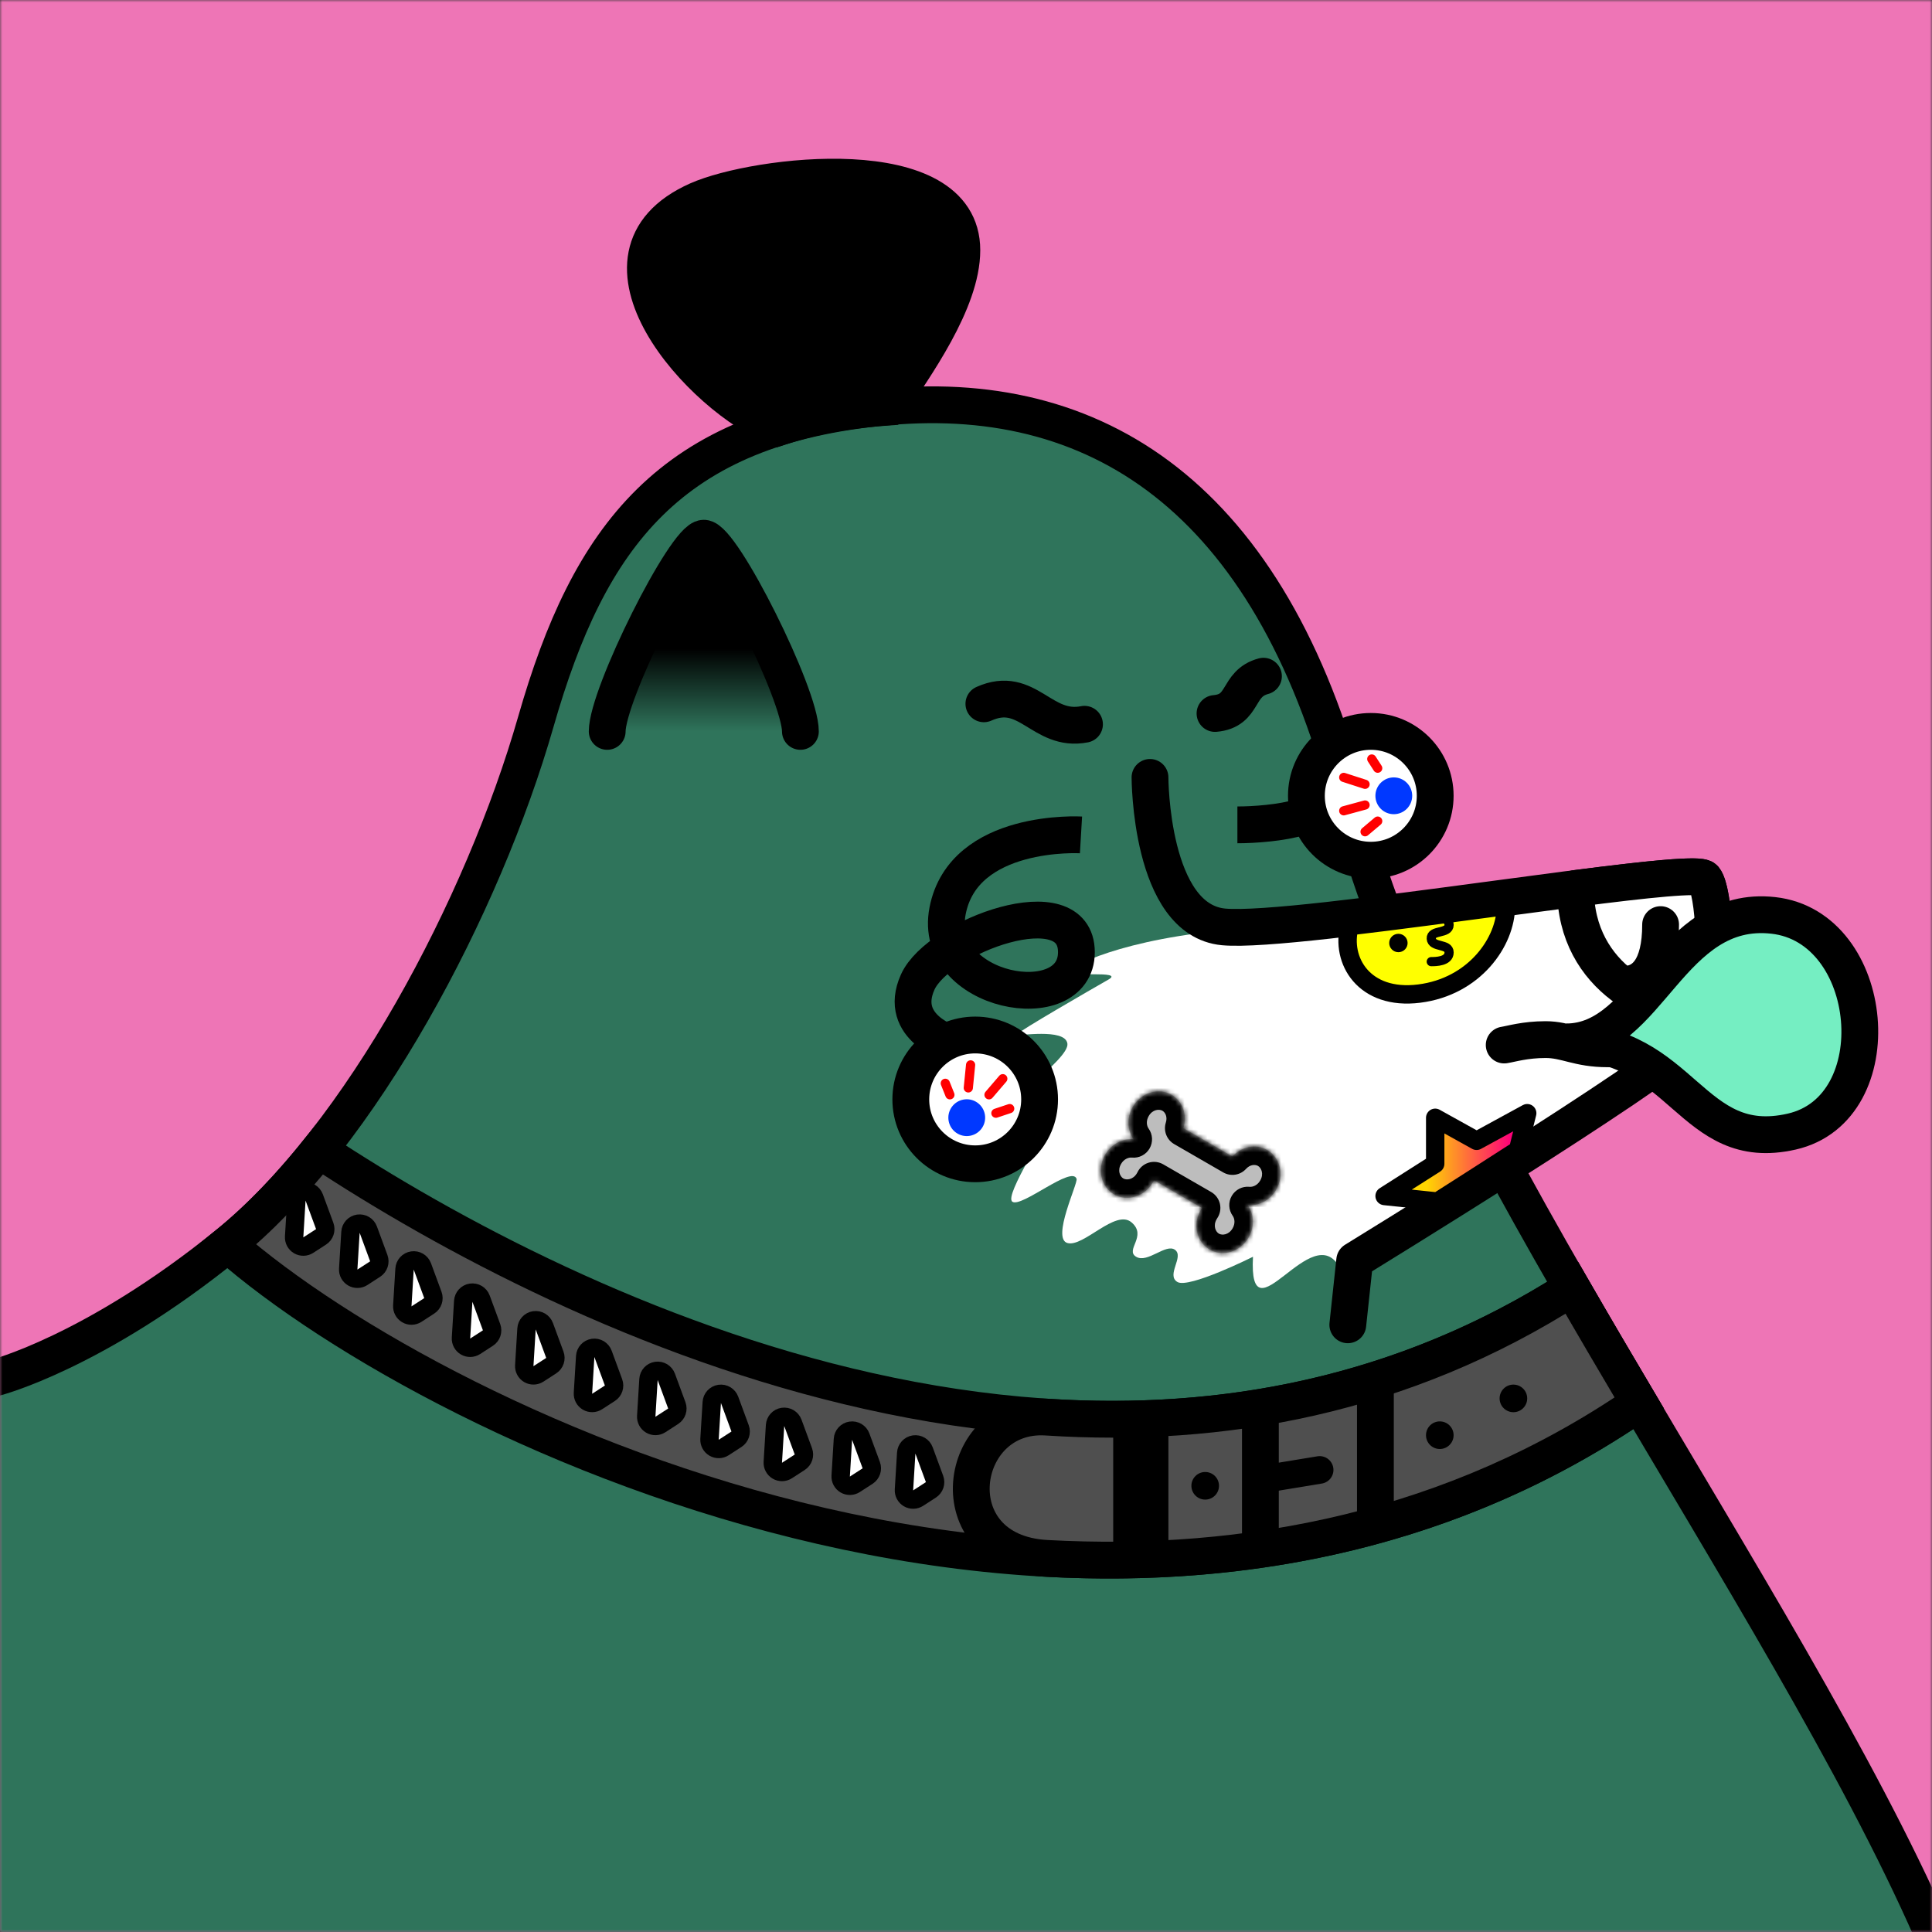 <svg width="420" height="420" viewBox="0 0 420 420" fill="none" xmlns="http://www.w3.org/2000/svg"><rect x="0" y="0" width="420" height="420" fill="#333333" stroke="none"/><g id="0_doggo" clip-path="url(#0_clip0_1125_1439)"><g id="0_Background"><mask id="0_mask0_1125_1439" style="mask-type:alpha" maskUnits="userSpaceOnUse" x="0" y="0" width="420" height="420"><rect id="0_mask" width="420" height="420" fill="#F0F0F0"/></mask><g mask="url(#0_mask0_1125_1439)"><rect id="0_color" width="420" height="420" fill="#EE75B6"/></g></g></g><defs><clipPath id="0_clip0_1125_1439"><rect width="420" height="420" fill="white"/></clipPath></defs><g id="1_doggo" clip-path="url(#1_clip0_1125_2127)"><g id="1_Much Thick Body"><mask id="1_mask0_1125_2127" style="mask-type:alpha" maskUnits="userSpaceOnUse" x="0" y="0" width="420" height="420"><rect id="1_square" width="420" height="420" fill="white"/></mask><g mask="url(#1_mask0_1125_2127)"><path id="1_Fill" d="M0 299.5C0 299.5 20.5 294 49.5 270.5C78.5 247 105 197 116.5 156.857C128 116.713 145.572 92.702 192.931 88.443C240.291 84.184 277.549 110.084 294 177C310.451 243.916 388 347 420 420H0V299.5Z" fill="#2F745B"/><path id="1_Stroke" d="M420 420C388 347 310.451 243.916 294 177C277.549 110.084 240.291 84.184 192.931 88.443C145.572 92.702 128 116.713 116.5 156.857C105 197 78.5 247 49.5 270.5C20.5 294 -1 299.5 -1 299.5" stroke="black" stroke-width="8"/></g></g></g><defs><clipPath id="1_clip0_1125_2127"><rect width="420" height="420" fill="white"/></clipPath></defs><g id="2_doggo" clip-path="url(#2_clip0_1125_3039)"><g id="2_Much Thick Necklace"><g id="2_Group 10"><path id="2_Stroke" d="M49.5 270.5C56.319 264.974 63 257.983 69.38 250C124.398 286.333 242.5 343.5 341.718 280C346.493 288.286 351.403 296.639 356.352 305C245 381.5 96.068 311.333 49.5 270.5Z" fill="#4F4F4F" stroke="black" stroke-width="8"/><path id="2_Stroke_2" d="M341.718 280C346.493 288.286 351.403 296.639 356.352 305C316.108 332.648 270.955 341.139 227.5 338.78C203.5 337.478 208 306.794 227.5 308.064C265.376 310.53 304.851 303.595 341.718 280Z" fill="#4F4F4F" stroke="black" stroke-width="8"/><path id="2_Vector 114" d="M248 316V335" stroke="black" stroke-width="12" stroke-linecap="square"/><circle id="2_Ellipse 15" cx="313" cy="312" r="3" fill="black"/><circle id="2_Ellipse 17" cx="262" cy="323" r="3" fill="black"/><path id="2_Vector 115" d="M274.514 318.54L271.553 319.026L272.526 324.947L275.486 324.46L274.514 318.54ZM287.365 322.509C289 322.241 290.108 320.698 289.84 319.063C289.571 317.428 288.028 316.32 286.393 316.589L287.365 322.509ZM275.486 324.46L287.365 322.509L286.393 316.589L274.514 318.54L275.486 324.46Z" fill="black"/><circle id="2_Ellipse 16" cx="329" cy="304" r="3" fill="black"/><path id="2_Vector 117" d="M299 306V328" stroke="black" stroke-width="8" stroke-linecap="square"/><path id="2_Vector 119" d="M274 307L274 336" stroke="black" stroke-width="8" stroke-linecap="square"/></g><path id="2_Vector 126" d="M200.877 315.309C200.55 314.421 199.645 313.884 198.709 314.021C197.773 314.159 197.062 314.933 197.004 315.878L196.514 323.874C196.468 324.627 196.85 325.342 197.501 325.723C198.153 326.103 198.963 326.085 199.597 325.675L202.371 323.88C203.156 323.372 203.485 322.387 203.161 321.509L200.877 315.309Z" fill="white" stroke="black" stroke-width="4" stroke-linecap="square" stroke-linejoin="round"/><path id="2_Vector 127" d="M187.119 312.309C186.792 311.421 185.888 310.884 184.952 311.021C184.016 311.159 183.304 311.933 183.246 312.878L182.757 320.874C182.711 321.627 183.093 322.342 183.744 322.723C184.396 323.103 185.206 323.085 185.84 322.675L188.614 320.88C189.399 320.372 189.727 319.387 189.404 318.509L187.119 312.309Z" fill="white" stroke="black" stroke-width="4" stroke-linecap="square" stroke-linejoin="round"/><path id="2_Vector 128" d="M172.362 309.309C172.035 308.421 171.131 307.884 170.195 308.021C169.259 308.159 168.547 308.933 168.489 309.878L168 317.874C167.953 318.627 168.335 319.342 168.987 319.723C169.638 320.103 170.449 320.085 171.082 319.675L173.856 317.88C174.642 317.372 174.97 316.387 174.647 315.509L172.362 309.309Z" fill="white" stroke="black" stroke-width="4" stroke-linecap="square" stroke-linejoin="round"/><path id="2_Vector 129" d="M158.605 304.309C158.278 303.421 157.373 302.884 156.437 303.021C155.501 303.159 154.789 303.933 154.732 304.878L154.242 312.874C154.196 313.627 154.578 314.342 155.229 314.723C155.881 315.103 156.691 315.085 157.325 314.675L160.099 312.88C160.884 312.372 161.212 311.387 160.889 310.509L158.605 304.309Z" fill="white" stroke="black" stroke-width="4" stroke-linecap="square" stroke-linejoin="round"/><path id="2_Vector 130" d="M144.847 299.309C144.52 298.421 143.616 297.884 142.68 298.021C141.744 298.159 141.032 298.933 140.974 299.878L140.485 307.874C140.439 308.627 140.82 309.342 141.472 309.723C142.124 310.103 142.934 310.085 143.568 309.675L146.342 307.88C147.127 307.372 147.455 306.387 147.132 305.509L144.847 299.309Z" fill="white" stroke="black" stroke-width="4" stroke-linecap="square" stroke-linejoin="round"/><path id="2_Vector 131" d="M131.09 294.309C130.763 293.421 129.858 292.884 128.922 293.021C127.986 293.159 127.275 293.933 127.217 294.878L126.727 302.874C126.681 303.627 127.063 304.342 127.715 304.723C128.366 305.103 129.177 305.085 129.81 304.675L132.584 302.88C133.37 302.372 133.698 301.387 133.374 300.509L131.09 294.309Z" fill="white" stroke="black" stroke-width="4" stroke-linecap="square" stroke-linejoin="round"/><path id="2_Vector 132" d="M118.332 288.309C118.005 287.421 117.101 286.884 116.165 287.021C115.229 287.159 114.517 287.933 114.46 288.878L113.97 296.874C113.924 297.627 114.306 298.342 114.957 298.723C115.609 299.103 116.419 299.085 117.053 298.675L119.827 296.88C120.612 296.372 120.94 295.387 120.617 294.509L118.332 288.309Z" fill="white" stroke="black" stroke-width="4" stroke-linecap="square" stroke-linejoin="round"/><path id="2_Vector 133" d="M104.575 282.309C104.248 281.421 103.344 280.884 102.408 281.021C101.472 281.159 100.76 281.933 100.702 282.878L100.213 290.874C100.167 291.627 100.548 292.342 101.2 292.723C101.851 293.103 102.662 293.085 103.295 292.675L106.069 290.88C106.855 290.372 107.183 289.387 106.86 288.509L104.575 282.309Z" fill="white" stroke="black" stroke-width="4" stroke-linecap="square" stroke-linejoin="round"/><path id="2_Vector 134" d="M91.818 275.309C91.491 274.421 90.586 273.884 89.65 274.021C88.714 274.159 88.003 274.933 87.945 275.878L87.455 283.874C87.409 284.627 87.791 285.342 88.443 285.723C89.094 286.103 89.905 286.085 90.538 285.675L93.312 283.88C94.097 283.372 94.426 282.387 94.102 281.509L91.818 275.309Z" fill="white" stroke="black" stroke-width="4" stroke-linecap="square" stroke-linejoin="round"/><path id="2_Vector 135" d="M80.061 267.309C79.734 266.421 78.829 265.884 77.893 266.021C76.957 266.159 76.245 266.933 76.188 267.878L75.698 275.874C75.652 276.627 76.034 277.342 76.685 277.723C77.337 278.103 78.147 278.085 78.781 277.675L81.555 275.88C82.34 275.372 82.668 274.387 82.345 273.509L80.061 267.309Z" fill="white" stroke="black" stroke-width="4" stroke-linecap="square" stroke-linejoin="round"/><path id="2_Vector 136" d="M68.303 260.309C67.976 259.421 67.072 258.884 66.136 259.021C65.2 259.159 64.488 259.933 64.43 260.878L63.941 268.874C63.895 269.627 64.276 270.342 64.928 270.723C65.579 271.103 66.39 271.085 67.023 270.675L69.797 268.88C70.583 268.372 70.911 267.387 70.588 266.509L68.303 260.309Z" fill="white" stroke="black" stroke-width="4" stroke-linecap="square" stroke-linejoin="round"/></g></g><defs><clipPath id="2_clip0_1125_3039"><rect width="420" height="420" fill="white"/></clipPath></defs><g id="3_doggo" clip-path="url(#3_clip0_1125_3691)"><g id="3_Mouth"><path id="3_Mouth / Fur" d="M218.099 242.816C216.605 240.823 232.543 230.359 232.045 226.871C231.547 223.384 221.087 225.377 221.087 224.878C221.087 224.38 237.523 214.913 241.01 212.92C244.496 210.927 232.045 212.422 232.045 211.425C232.045 210.429 243.5 203.951 269.399 201.958C295.298 199.965 369.012 190 369.012 190L372 203.951L369 225L300 270.22L291.314 275.701C285.337 264.241 271.391 292.144 272.388 273.21C272.388 273.21 258.442 280.186 255.952 278.691C253.461 277.196 257.446 273.21 255.454 271.715C253.461 270.22 249.477 274.705 246.986 273.21C244.496 271.715 249.477 268.725 245.99 265.736C242.504 262.746 235.531 271.217 232.045 270.22C228.558 269.224 234.366 257.257 234.037 256.269C233.041 253.279 222.083 262.58 220.091 261.252C218.099 259.923 228.558 244.809 227.562 242.816C226.566 240.823 219.593 244.809 218.099 242.816Z" fill="white"/><path id="3_Mouth / " d="M250 169C250 169 250 200 266 201.5C282 203 368 188 370.5 191C373 194 374.5 218.5 367.5 226C360.5 233.5 294.5 274 294.5 274L293 288" stroke="black" stroke-width="8" stroke-linecap="round" stroke-linejoin="round"/><path id="3_Eating Pasta" d="M327 227.177C328.5 226.951 331.5 226 336 226C340.5 226 343 228 349.5 228C356 228 361 226.621 362 226.621" stroke="black" stroke-width="8" stroke-linecap="round"/></g></g><defs><clipPath id="3_clip0_1125_3691"><rect width="420" height="420" fill="white"/></clipPath></defs><g id="4_doggo" clip-path="url(#4_clip0_1125_5281)"><g id="4_Nose"><path id="4_fill \+ stroke" d="M370.5 220.515C373.927 210.369 372.549 193.459 370.5 191C369.6 189.92 357.88 191.173 342.5 193.148C342.5 213 360.5 220.515 370.5 220.515Z" fill="white" stroke="black" stroke-width="8" stroke-linecap="round" stroke-linejoin="round"/><path id="4_Vector 136" d="M353 214C357.5 214 361 210.5 361 201" stroke="black" stroke-width="8" stroke-linecap="round"/></g></g><defs><clipPath id="4_clip0_1125_5281"><rect width="420" height="420" fill="white"/></clipPath></defs><g id="5_doggo" clip-path="url(#5_clip0_1125_5868)"><g id="5_Accessories"><g id="5_star"><path id="5_Mouth / " d="M312 253L312 243L321 248L332 242L330 250C323.918 253.898 317.906 257.784 312.5 261.212L301 260L312 253Z" fill="url(#5_paint0_linear_1125_5868)" stroke="black" stroke-width="4" stroke-linecap="round" stroke-linejoin="round"/></g><g id="5_smile"><path id="5_Mouth / _2" d="M327.373 196.949C315.942 198.479 303.88 200.105 293.373 201.337C291.373 208.755 296.5 217.5 308.5 216C320.5 214.5 327.373 204.755 327.373 196.949Z" fill="#FFFF00" stroke="black" stroke-width="4" stroke-linecap="round" stroke-linejoin="round"/><circle id="5_Ellipse 54" cx="304" cy="205" r="2" fill="black"/><path id="5_Vector 206" d="M311.146 209.051C312.02 209.051 315.02 209.051 315.02 207.051C315.02 205.051 311.272 206.051 311.146 204.051C311.02 202.051 315.02 203.101 315.02 201.051C315.02 199 311.146 199.6 311.146 198" stroke="black" stroke-width="2" stroke-linecap="round"/></g><g id="5_bone"><mask id="5_path-5-inside-1_1125_5868" fill="white"><path fill-rule="evenodd" clip-rule="evenodd" d="M250.877 256.58L261.3 262.597C261.207 262.734 261.119 262.876 261.035 263.021C259.24 266.13 260.111 269.994 262.981 271.651C265.851 273.307 269.632 272.13 271.427 269.021C272.778 266.681 272.618 263.913 271.233 261.981C273.599 262.215 276.076 260.969 277.427 258.629C279.222 255.52 278.351 251.657 275.481 250C273.024 248.581 269.898 249.24 267.924 251.41L257.253 245.25C258.145 242.455 257.153 239.419 254.696 238C251.826 236.343 248.045 237.52 246.25 240.629C244.899 242.969 245.059 245.737 246.444 247.669C244.078 247.436 241.601 248.681 240.25 251.021C238.455 254.13 239.326 257.994 242.196 259.651C245.066 261.307 248.847 260.13 250.642 257.021C250.726 256.876 250.805 256.728 250.877 256.58Z"/></mask><path fill-rule="evenodd" clip-rule="evenodd" d="M250.877 256.58L261.3 262.597C261.207 262.734 261.119 262.876 261.035 263.021C259.24 266.13 260.111 269.994 262.981 271.651C265.851 273.307 269.632 272.13 271.427 269.021C272.778 266.681 272.618 263.913 271.233 261.981C273.599 262.215 276.076 260.969 277.427 258.629C279.222 255.52 278.351 251.657 275.481 250C273.024 248.581 269.898 249.24 267.924 251.41L257.253 245.25C258.145 242.455 257.153 239.419 254.696 238C251.826 236.343 248.045 237.52 246.25 240.629C244.899 242.969 245.059 245.737 246.444 247.669C244.078 247.436 241.601 248.681 240.25 251.021C238.455 254.13 239.326 257.994 242.196 259.651C245.066 261.307 248.847 260.13 250.642 257.021C250.726 256.876 250.805 256.728 250.877 256.58Z" fill="#BDBDBD"/><path d="M250.877 256.58L252.877 253.116C251.916 252.561 250.768 252.43 249.707 252.755C248.646 253.079 247.768 253.83 247.281 254.827L250.877 256.58ZM261.3 262.597L264.615 264.835C265.236 263.915 265.447 262.779 265.197 261.698C264.948 260.617 264.261 259.688 263.3 259.133L261.3 262.597ZM271.233 261.981L271.626 258.001C270.063 257.846 268.554 258.621 267.769 259.981C266.983 261.342 267.067 263.036 267.982 264.312L271.233 261.981ZM267.924 251.41L265.924 254.875C267.552 255.815 269.616 255.494 270.882 254.102L267.924 251.41ZM257.253 245.25L253.443 244.034C252.871 245.825 253.624 247.774 255.253 248.714L257.253 245.25ZM246.444 247.669L246.051 251.65C247.614 251.805 249.123 251.03 249.908 249.669C250.694 248.309 250.61 246.615 249.695 245.338L246.444 247.669ZM248.877 260.044L259.3 266.061L263.3 259.133L252.877 253.116L248.877 260.044ZM257.984 260.359C257.839 260.574 257.701 260.795 257.571 261.021L264.499 265.021C264.536 264.957 264.575 264.895 264.615 264.835L257.984 260.359ZM257.571 261.021C254.825 265.777 255.942 272.206 260.981 275.115L264.981 268.187C264.28 267.782 263.655 266.483 264.499 265.021L257.571 261.021ZM260.981 275.115C266.02 278.024 272.145 275.777 274.891 271.021L267.963 267.021C267.119 268.483 265.681 268.591 264.981 268.187L260.981 275.115ZM274.891 271.021C276.985 267.394 276.833 262.926 274.483 259.65L267.982 264.312C268.404 264.901 268.571 265.968 267.963 267.021L274.891 271.021ZM270.839 265.962C274.851 266.358 278.797 264.256 280.891 260.629L273.963 256.629C273.355 257.682 272.347 258.072 271.626 258.001L270.839 265.962ZM280.891 260.629C283.637 255.873 282.52 249.445 277.481 246.536L273.481 253.464C274.181 253.869 274.807 255.167 273.963 256.629L280.891 260.629ZM277.481 246.536C273.181 244.054 268.032 245.348 264.965 248.718L270.882 254.102C271.765 253.132 272.866 253.109 273.481 253.464L277.481 246.536ZM269.924 247.946L259.253 241.786L255.253 248.714L265.924 254.875L269.924 247.946ZM261.064 246.466C262.449 242.125 260.996 237.018 256.696 234.536L252.696 241.464C253.311 241.819 253.841 242.784 253.443 244.034L261.064 246.466ZM256.696 234.536C251.657 231.627 245.532 233.873 242.786 238.629L249.714 242.629C250.558 241.167 251.995 241.06 252.696 241.464L256.696 234.536ZM242.786 238.629C240.692 242.256 240.844 246.724 243.193 250L249.695 245.338C249.273 244.75 249.106 243.682 249.714 242.629L242.786 238.629ZM243.714 253.021C244.322 251.968 245.33 251.579 246.051 251.65L246.837 243.689C242.826 243.292 238.88 245.394 236.786 249.021L243.714 253.021ZM244.196 256.187C243.495 255.782 242.87 254.483 243.714 253.021L236.786 249.021C234.04 253.777 235.157 260.206 240.196 263.115L244.196 256.187ZM247.178 255.021C246.334 256.483 244.897 256.591 244.196 256.187L240.196 263.115C245.235 266.024 251.361 263.777 254.106 259.021L247.178 255.021ZM247.281 254.827C247.25 254.892 247.216 254.957 247.178 255.021L254.106 259.021C254.237 258.795 254.359 258.565 254.473 258.332L247.281 254.827Z" fill="black" mask="url(#5_path-5-inside-1_1125_5868)"/></g></g></g><defs><linearGradient id="5_paint0_linear_1125_5868" x1="332.116" y1="251.084" x2="294.328" y2="251.084" gradientUnits="userSpaceOnUse"><stop offset="0.094" stop-color="#FF007A"/><stop offset="0.583" stop-color="#FFD600"/></linearGradient><clipPath id="5_clip0_1125_5868"><rect width="420" height="420" fill="white"/></clipPath></defs><g id="6_doggo" clip-path="url(#6_clip0_1125_7329)"><g id="6_Accessories"><path id="6_Vector 85" d="M385.5 199C363 196.5 358.5 226.5 340.5 226.5C366 226.5 367.5 251 389.5 246C411.5 241 408 201.5 385.5 199Z" fill="#75EEC2" stroke="black" stroke-width="8"/></g></g><defs><clipPath id="6_clip0_1125_7329"><rect width="420" height="420" fill="white"/></clipPath></defs><g id="7_doggo" clip-path="url(#7_clip0_1125_8443)"><g id="7_Eyebrows"><path id="7_Vector 76" d="M213.886 153C223.429 148.729 226.429 159.276 235.76 157.45" stroke="black" stroke-width="8" stroke-linecap="round"/><path id="7_Vector 77" d="M264.132 155.104C270.702 154.529 268.721 148.585 274.665 147" stroke="black" stroke-width="8" stroke-linecap="round"/></g></g><defs><clipPath id="7_clip0_1125_8443"><rect width="420" height="420" fill="white"/></clipPath></defs><g id="8_doggo" clip-path="url(#8_clip0_1125_9685)"><g id="8_Eyes"><path id="8_Vector 96" d="M235 181.5C235 181.5 209.5 180 206 198C202.5 216 234 221.5 234 207C234 192.5 204 203.5 199.5 213.5C195 223.5 207 227 207 227" stroke="black" stroke-width="8"/><path id="8_Vector 97" d="M269 179.318C272.5 179.318 278.657 178.915 282.82 177.6" stroke="black" stroke-width="8"/><circle id="8_Ellipse 10" cx="298" cy="173" r="14" fill="white" stroke="black" stroke-width="8"/><circle id="8_Ellipse 11" cx="212" cy="239" r="14" fill="white" stroke="black" stroke-width="8"/><circle id="8_Ellipse 11_2" cx="210.163" cy="242.973" r="4" transform="rotate(79.865 210.163 242.973)" fill="#0038FF"/><circle id="8_Ellipse 12" cx="303" cy="173" r="4" fill="#0038FF"/><path id="8_Vector 95" d="M299.5 178.5L296.754 180.815M296.754 175L292.115 176.262M296.754 170.5L292.115 169M299.5 167L298.211 165" stroke="#FF0000" stroke-width="2" stroke-linecap="round"/><path id="8_Vector 95_2" d="M206.5 238L205.5 235.5M210.5 236.5L211 231.5M215 238L218 234.5M216.5 242L219.5 241" stroke="#FF0000" stroke-width="2" stroke-linecap="round"/></g></g><defs><clipPath id="8_clip0_1125_9685"><rect width="420" height="420" fill="white"/></clipPath></defs><g id="9_doggo" clip-path="url(#9_clip0_1125_11657)"><g id="9_Head"><path id="9_Vector 176" d="M193 88.5C198.848 79.728 209.099 65.562 209.099 54.396C209.099 32.381 164.25 37.932 151.65 43.532C124.433 55.629 152.64 86.616 169 93C178 90 186 89 193 88.5Z" fill="black" stroke="black" stroke-width="8" stroke-linecap="round"/></g></g><defs><clipPath id="9_clip0_1125_11657"><rect width="420" height="420" fill="white"/></clipPath></defs><g id="10_doggo" clip-path="url(#10_clip0_1125_14345)"><g id="10_Ears"><path id="10_fill" d="M153 117C149 117 132 151 132 159L174 159C174 151 157 117 153 117Z" fill="url(#10_paint0_linear_1125_14345)"/><path id="10_Stroke" d="M132 159C132 151 149 117 153 117C157 117 174 151 174 159" stroke="black" stroke-width="8" stroke-linecap="round"/></g></g><defs><linearGradient id="10_paint0_linear_1125_14345" x1="153" y1="141" x2="153" y2="159" gradientUnits="userSpaceOnUse"><stop/><stop offset="1" stop-opacity="0"/></linearGradient><clipPath id="10_clip0_1125_14345"><rect width="420" height="420" fill="white"/></clipPath></defs></svg>